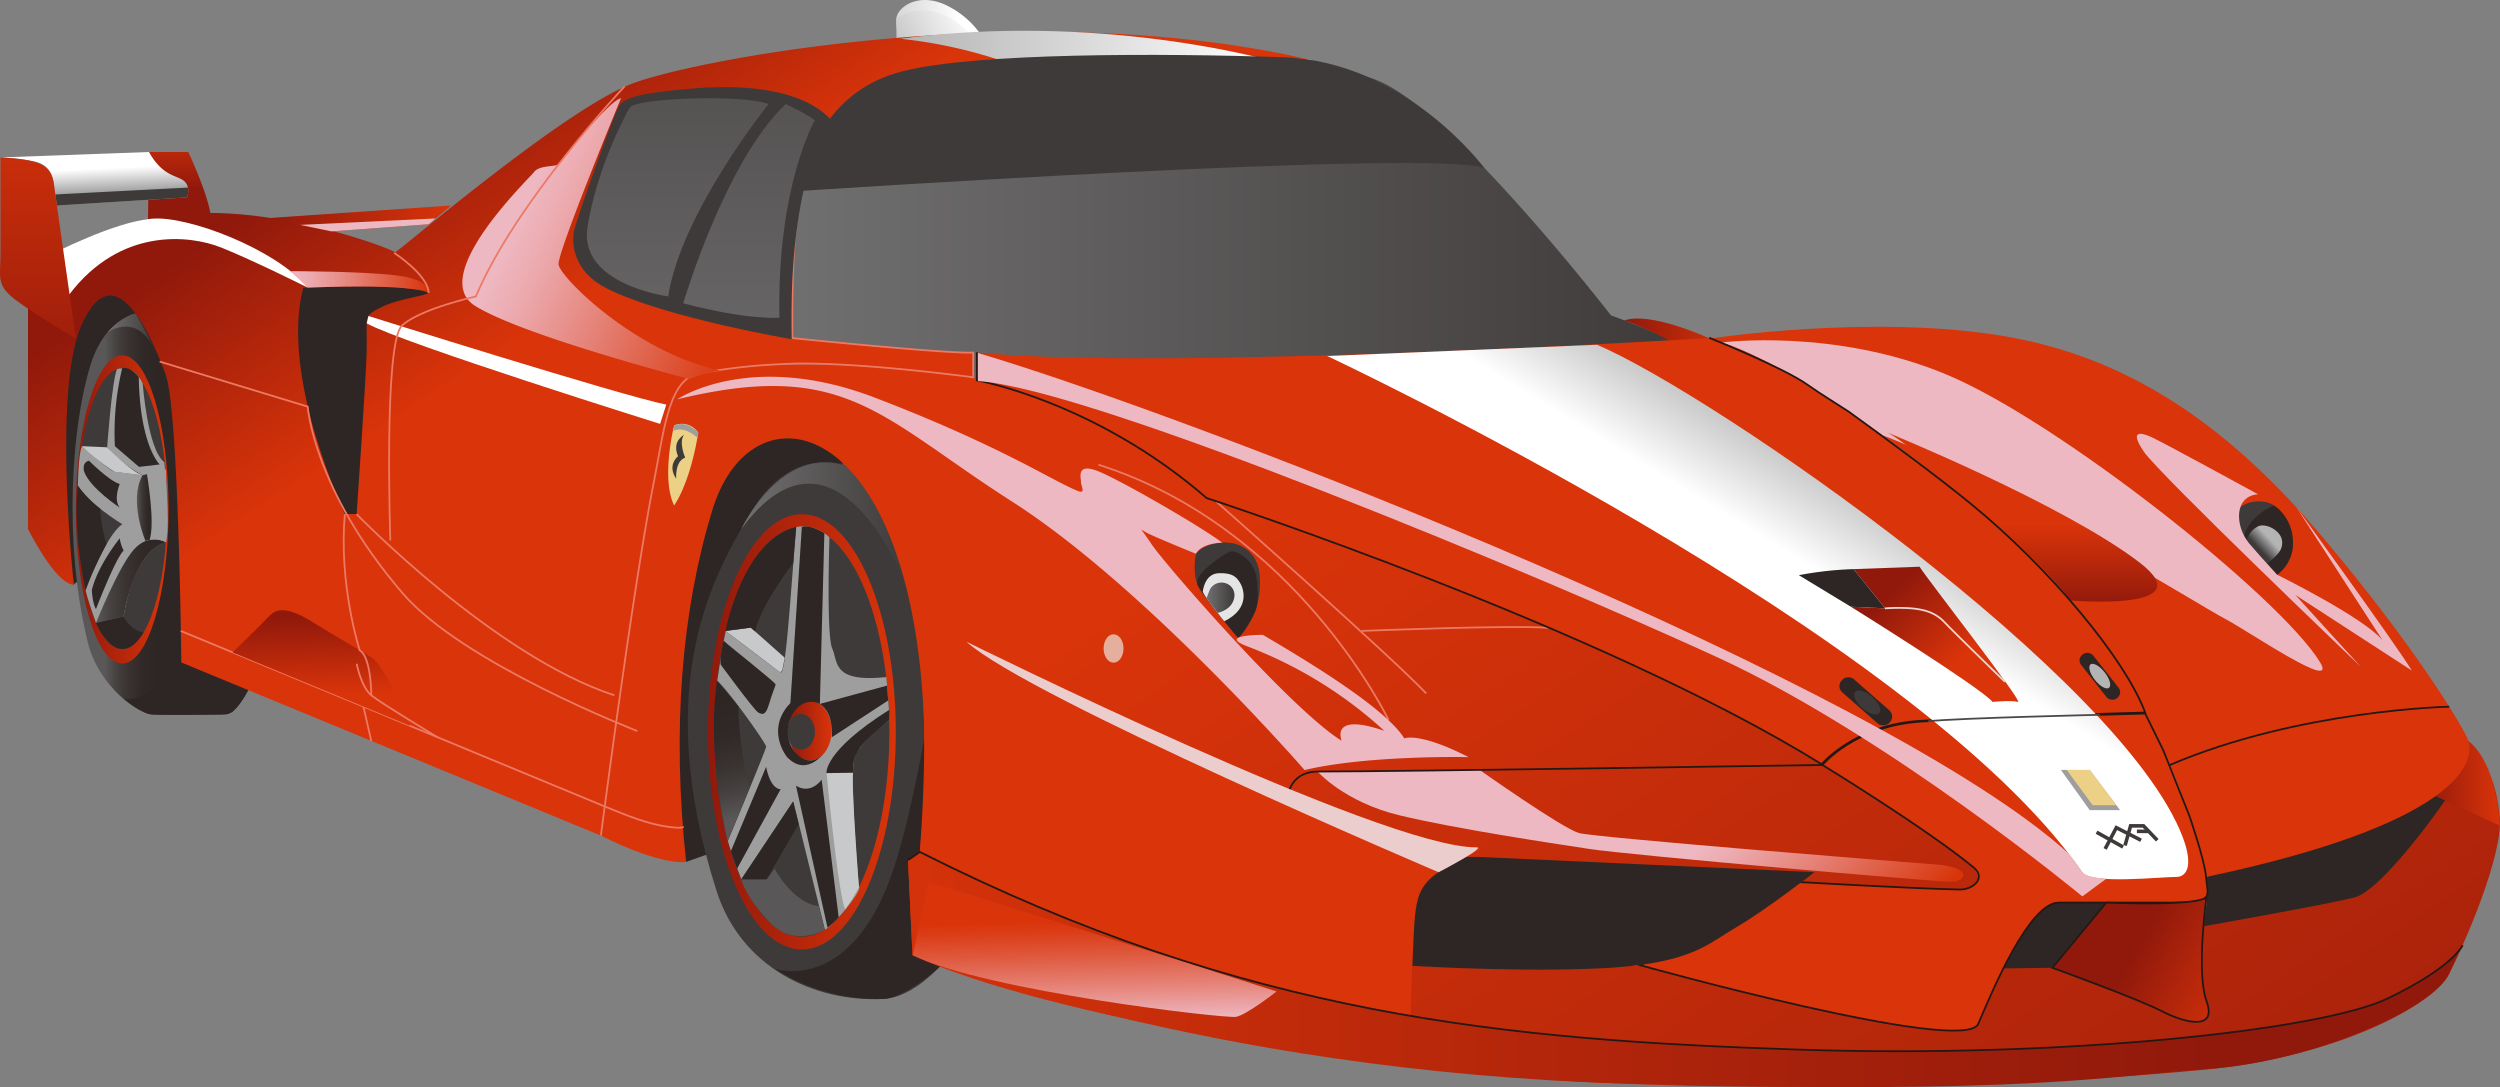 <svg xmlns="http://www.w3.org/2000/svg" xmlns:xlink="http://www.w3.org/1999/xlink" viewBox="0 0 554.73 241.27"><rect x="0" y="0" width="554.73" height="241.27" fill="#808080" stroke="none"/><defs><style>.cls-1{fill:url(#名称未設定グラデーション_78);}.cls-2{fill:url(#名称未設定グラデーション_78-2);}.cls-3{fill:#2e2624;}.cls-4{fill:url(#名称未設定グラデーション_93);}.cls-5{fill:#3e3a39;}.cls-6{fill:url(#名称未設定グラデーション_7);}.cls-7{fill:url(#名称未設定グラデーション_37);}.cls-8{fill:url(#名称未設定グラデーション_7-2);}.cls-9{fill:url(#名称未設定グラデーション_37-2);}.cls-10{fill:url(#名称未設定グラデーション_37-3);}.cls-11{fill:url(#名称未設定グラデーション_37-4);}.cls-12,.cls-19{fill:#d9340a;}.cls-13{fill:url(#名称未設定グラデーション_83);}.cls-14{fill:#eeb8c2;}.cls-15{fill:url(#名称未設定グラデーション_37-5);}.cls-16,.cls-25,.cls-30,.cls-32,.cls-58{fill:none;}.cls-16,.cls-19,.cls-20{stroke:#231815;}.cls-16,.cls-18,.cls-19,.cls-20,.cls-25,.cls-30,.cls-32,.cls-42,.cls-58{stroke-miterlimit:10;}.cls-16,.cls-18,.cls-19,.cls-20,.cls-25,.cls-30,.cls-42,.cls-58{stroke-width:0.4px;}.cls-17{fill:url(#名称未設定グラデーション_67);}.cls-18,.cls-40{fill:#fff;}.cls-18,.cls-32{stroke:#3e3a39;}.cls-20{fill:url(#名称未設定グラデーション_37-6);}.cls-21{fill:#eacdcc;}.cls-22{fill:url(#名称未設定グラデーション_37-7);}.cls-23{fill:url(#名称未設定グラデーション_66);}.cls-24{fill:#ecd086;}.cls-25,.cls-42{stroke:#ec7965;}.cls-26{fill:#e6af9d;}.cls-27{fill:url(#名称未設定グラデーション_37-8);}.cls-28{fill:url(#名称未設定グラデーション_78-3);}.cls-29{fill:url(#名称未設定グラデーション_37-9);}.cls-30{stroke:#ebd6d1;}.cls-31{fill:#9e9e9f;}.cls-32{stroke-width:0.8px;}.cls-33{fill:url(#名称未設定グラデーション_83-2);}.cls-34{fill:url(#名称未設定グラデーション_83-3);}.cls-35{fill:#e5e5e6;}.cls-36{fill:url(#名称未設定グラデーション_7-3);}.cls-37{fill:url(#名称未設定グラデーション_7-4);}.cls-38{fill:url(#名称未設定グラデーション_7-5);}.cls-39{fill:url(#名称未設定グラデーション_78-4);}.cls-41{fill:url(#名称未設定グラデーション_67-2);}.cls-42{fill:url(#名称未設定グラデーション_37-10);}.cls-43{fill:url(#名称未設定グラデーション_37-11);}.cls-44{fill:url(#名称未設定グラデーション_37-12);}.cls-45{fill:url(#名称未設定グラデーション_80);}.cls-46{fill:url(#名称未設定グラデーション_37-13);}.cls-47{fill:url(#名称未設定グラデーション_37-14);}.cls-48{fill:#c8c9ca;}.cls-49{fill:url(#名称未設定グラデーション_37-15);}.cls-50{fill:url(#名称未設定グラデーション_93-2);}.cls-51{fill:url(#名称未設定グラデーション_93-3);}.cls-52{fill:url(#名称未設定グラデーション_93-4);}.cls-53{fill:url(#名称未設定グラデーション_7-6);}.cls-54{fill:url(#名称未設定グラデーション_37-16);}.cls-55{fill:url(#名称未設定グラデーション_93-5);}.cls-56{fill:url(#名称未設定グラデーション_93-6);}.cls-57{fill:url(#名称未設定グラデーション_67-3);}.cls-58{stroke:#4c4948;}</style><linearGradient id="名称未設定グラデーション_78" x1="2805" y1="5.31" x2="2831.13" y2="3.55" gradientTransform="matrix(-1, 0, 0, 1, 3017.74, 0)" gradientUnits="userSpaceOnUse"><stop offset="0" stop-color="#fff"/><stop offset="1" stop-color="#b4b4b5"/></linearGradient><linearGradient id="名称未設定グラデーション_78-2" x1="2802.51" y1="3" x2="2823.36" y2="13.38" xlink:href="#名称未設定グラデーション_78"/><linearGradient id="名称未設定グラデーション_93" x1="2982.4" y1="113.78" x2="2994.46" y2="113.78" gradientTransform="matrix(-1, 0, 0, 1, 3017.74, 0)" gradientUnits="userSpaceOnUse"><stop offset="0" stop-color="#2e2624"/><stop offset="0.32" stop-color="#312927"/><stop offset="0.57" stop-color="#393331"/><stop offset="0.8" stop-color="#474342"/><stop offset="1" stop-color="#595757"/></linearGradient><linearGradient id="名称未設定グラデーション_7" x1="2816.25" y1="115.94" x2="2853.3" y2="115.94" gradientTransform="matrix(-1, 0, 0, 1, 3017.74, 0)" gradientUnits="userSpaceOnUse"><stop offset="0" stop-color="#3e3a39"/><stop offset="1" stop-color="#717071"/></linearGradient><linearGradient id="名称未設定グラデーション_37" x1="2977.98" y1="26.92" x2="2977.98" y2="41.88" gradientTransform="matrix(-1, 0, 0, 1, 3017.74, 0)" gradientUnits="userSpaceOnUse"><stop offset="0" stop-color="#d9340a"/><stop offset="1" stop-color="#91190b"/></linearGradient><linearGradient id="名称未設定グラデーション_7-2" x1="2642.68" y1="50.25" x2="2844.09" y2="50.25" xlink:href="#名称未設定グラデーション_7"/><linearGradient id="名称未設定グラデーション_37-2" x1="2632.17" y1="74.5" x2="2657.29" y2="74.5" xlink:href="#名称未設定グラデーション_37"/><linearGradient id="名称未設定グラデーション_37-3" x1="2724.98" y1="104.07" x2="2518.46" y2="411.04" xlink:href="#名称未設定グラデーション_37"/><linearGradient id="名称未設定グラデーション_37-4" x1="2463.07" y1="173.35" x2="2479.89" y2="173.35" xlink:href="#名称未設定グラデーション_37"/><linearGradient id="名称未設定グラデーション_83" x1="2516.58" y1="121.68" x2="2514.17" y2="119.47" gradientTransform="matrix(-1, 0, 0, 1, 3017.74, 0)" gradientUnits="userSpaceOnUse"><stop offset="0" stop-color="#3e3a39"/><stop offset="1" stop-color="#b4b4b5"/></linearGradient><linearGradient id="名称未設定グラデーション_37-5" x1="2568.97" y1="116.5" x2="2568.97" y2="134.18" xlink:href="#名称未設定グラデーション_37"/><linearGradient id="名称未設定グラデーション_67" x1="2613.82" y1="223.81" x2="2644.89" y2="191.66" gradientTransform="matrix(-1, 0, 0, 1, 3017.74, 0)" gradientUnits="userSpaceOnUse"><stop offset="0" stop-color="#d9340a"/><stop offset="0.1" stop-color="#db431e"/><stop offset="0.54" stop-color="#e58176"/><stop offset="0.85" stop-color="#eca9ad"/><stop offset="1" stop-color="#eeb8c2"/></linearGradient><linearGradient id="名称未設定グラデーション_37-6" x1="2517.85" y1="221.75" x2="2542.34" y2="208.39" xlink:href="#名称未設定グラデーション_37"/><linearGradient id="名称未設定グラデーション_37-7" x1="2838.37" y1="215.15" x2="2528.85" y2="215.15" xlink:href="#名称未設定グラデーション_37"/><linearGradient id="名称未設定グラデーション_66" x1="2775.15" y1="204.08" x2="2774.62" y2="226.63" gradientTransform="matrix(-1, 0, 0, 1, 3017.74, 0)" gradientUnits="userSpaceOnUse"><stop offset="0" stop-color="#d9340a"/><stop offset="0.12" stop-color="#db3e18"/><stop offset="0.35" stop-color="#df593e"/><stop offset="0.67" stop-color="#e6857b"/><stop offset="1" stop-color="#eeb8c2"/></linearGradient><linearGradient id="名称未設定グラデーション_37-8" x1="2874.85" y1="57.04" x2="2905.38" y2="10.45" xlink:href="#名称未設定グラデーション_37"/><linearGradient id="名称未設定グラデーション_78-3" x1="2620.11" y1="123.3" x2="2606.72" y2="101.34" xlink:href="#名称未設定グラデーション_78"/><linearGradient id="名称未設定グラデーション_37-9" x1="2583.63" y1="146.62" x2="2598.09" y2="131.62" xlink:href="#名称未設定グラデーション_37"/><linearGradient id="名称未設定グラデーション_83-2" x1="2549.5" y1="150.04" x2="2554.13" y2="150.04" gradientTransform="matrix(-0.78, -0.62, -0.62, 0.78, 2561.82, 1613.41)" xlink:href="#名称未設定グラデーション_83"/><linearGradient id="名称未設定グラデーション_83-3" x1="2614.94" y1="201.44" x2="2620.83" y2="201.44" gradientTransform="matrix(-0.63, -0.78, -0.78, 0.63, 2223.44, 2058.78)" xlink:href="#名称未設定グラデーション_83"/><linearGradient id="名称未設定グラデーション_7-3" x1="2743.84" y1="132.64" x2="2750.02" y2="132.64" xlink:href="#名称未設定グラデーション_7"/><linearGradient id="名称未設定グラデーション_7-4" x1="2851.54" y1="-45.42" x2="2851.54" y2="102.47" xlink:href="#名称未設定グラデーション_7"/><linearGradient id="名称未設定グラデーション_7-5" x1="2867.36" y1="-45.42" x2="2867.36" y2="102.47" xlink:href="#名称未設定グラデーション_7"/><linearGradient id="名称未設定グラデーション_78-4" x1="2736.46" y1="10.21" x2="2818.09" y2="10.21" xlink:href="#名称未設定グラデーション_78"/><linearGradient id="名称未設定グラデーション_67-2" x1="2922.61" y1="62.57" x2="2953.25" y2="62.57" xlink:href="#名称未設定グラデーション_67"/><linearGradient id="名称未設定グラデーション_37-10" x1="2935.35" y1="160.62" x2="2937.11" y2="160.62" xlink:href="#名称未設定グラデーション_37"/><linearGradient id="名称未設定グラデーション_37-11" x1="2917.63" y1="48.46" x2="2958.41" y2="48.46" xlink:href="#名称未設定グラデーション_37"/><linearGradient id="名称未設定グラデーション_37-12" x1="2946.41" y1="154.07" x2="2946.94" y2="136.93" xlink:href="#名称未設定グラデーション_37"/><linearGradient id="名称未設定グラデーション_80" x1="2996.85" y1="37.47" x2="2996.58" y2="43.02" gradientTransform="matrix(-1, 0, 0, 1, 3017.74, 0)" gradientUnits="userSpaceOnUse"><stop offset="0" stop-color="#fff"/><stop offset="1" stop-color="#9e9e9f"/></linearGradient><linearGradient id="名称未設定グラデーション_37-13" x1="3009.32" y1="18.78" x2="3009.32" y2="91.37" xlink:href="#名称未設定グラデーション_37"/><linearGradient id="名称未設定グラデーション_37-14" x1="2818.97" y1="162.39" x2="2860.66" y2="162.39" xlink:href="#名称未設定グラデーション_37"/><linearGradient id="名称未設定グラデーション_37-15" x1="2833.21" y1="162.1" x2="2842.82" y2="162.1" xlink:href="#名称未設定グラデーション_37"/><linearGradient id="名称未設定グラデーション_93-2" x1="2842.36" y1="150.51" x2="2834.86" y2="175.69" xlink:href="#名称未設定グラデーション_93"/><linearGradient id="名称未設定グラデーション_93-3" x1="2859.84" y1="155.71" x2="2852.34" y2="180.89" xlink:href="#名称未設定グラデーション_93"/><linearGradient id="名称未設定グラデーション_93-4" x1="2857.52" y1="155.02" x2="2850.02" y2="180.2" xlink:href="#名称未設定グラデーション_93"/><linearGradient id="名称未設定グラデーション_7-6" x1="2983.74" y1="73.24" x2="2993.98" y2="73.24" xlink:href="#名称未設定グラデーション_7"/><linearGradient id="名称未設定グラデーション_37-16" x1="2980.34" y1="113.04" x2="3000.9" y2="113.04" xlink:href="#名称未設定グラデーション_37"/><linearGradient id="名称未設定グラデーション_93-5" x1="2980.91" y1="128.96" x2="2996.45" y2="128.96" xlink:href="#名称未設定グラデーション_93"/><linearGradient id="名称未設定グラデーション_93-6" x1="2984.09" y1="112.64" x2="2987.37" y2="112.64" xlink:href="#名称未設定グラデーション_93"/><linearGradient id="名称未設定グラデーション_67-3" x1="2848.13" y1="67.48" x2="2900.36" y2="42.97" xlink:href="#名称未設定グラデーション_67"/></defs><title>car01</title><g id="レイヤー_2" data-name="レイヤー 2"><g id="レイヤー_3" data-name="レイヤー 3"><path class="cls-1" d="M218.53,9.08A19.81,19.81,0,0,0,209.62,1c-6.13-2.71-10.51.7-10.73,3.11a14,14,0,0,0,.76,5.13S208.28,9.11,218.53,9.08Z"/><path class="cls-2" d="M216.92,9.27s-8.57-11.28-18-5.16l0,5.2S212.08,9.4,216.92,9.27Z"/><path class="cls-3" d="M16.19,129.76l3.48-2.46s-4.47-50.18,9.21-55.94c0,0,1.63-.8,4.18.8,0,0-1.45-5.69-6.48-7.2s-9,1.32-9.74,3.31-5.68,20.5-4.91,28.87S16.19,129.76,16.19,129.76Z"/><path class="cls-4" d="M33.83,69s-9.74-.9-13.76,12-6.18,38.69-.6,61.48c2.41,9.84,11.15,15.87,14.36,16.07s13.36,0,16,0,4.62-4.34,6.83-8.2S40.81,71.42,33.83,69Z"/><path class="cls-3" d="M27.42,155c2.77,1,12.84-2.58,16.15-22.57L55,153.2a16.69,16.69,0,0,1-2.36,3.59c-1.12,1.07-.63,1.68-4.44,1.72s-14.36,0-14.36,0C32,158.72,27.42,155,27.42,155Z"/><path class="cls-3" d="M152.26,191.24l4.82-1.71s-3.25-20.79-2.14-36.46,10.48-48,30.17-49.95-10.15-8.92-16-7.91-16.28,11.45-17.53,23S147.14,181.09,152.26,191.24Z"/><path class="cls-5" d="M187.44,103.12s-11.87-4.16-20.31,9.77-22.95,38.33-8.14,84.78c5.45,17.08,21.7,24.71,36.93,24,8.59-.42,16.07-11.38,16.07-11.38s5.36-67.1-6-86.39S187.44,103.12,187.44,103.12Z"/><path class="cls-3" d="M171.88,214.94s17.42,6.15,26.73-23.17c5.29-16.67,9.24-44.73,9.24-44.73s5.06,11.28,5.2,16.56.09,43.58-1,46.66-11.23,11.34-16.07,11.38A42.52,42.52,0,0,1,171.88,214.94Z"/><path class="cls-6" d="M200.84,129.28s-15.59-40.19-36.4-11.82c0,0,9.69-20.79,25.37-13.19S200.84,129.28,200.84,129.28Z"/><path class="cls-7" d="M33.06,33.73h8.71s4,8.37,4.92,13.63a107.18,107.18,0,0,0-13.86,2Z"/><path class="cls-8" d="M245.58,12.22c4.93-.16,15-.71,18.48-.45,6,.43,22-1.28,41.42,6,16.34,6.16,52,52.23,52,52.23s12.52,4.35,17.61,8.1c0,0-114.45,10.67-124.36,10.67s-76.19-11.27-76.19-11.27-6.68-46.31,17.13-58.35C206.34,11.75,233.33,12.63,245.58,12.22Z"/><path class="cls-9" d="M360.45,71.13s4.23-2.44,19,4l6.16,3.21-10.51-.2S365.45,72.6,360.45,71.13Z"/><path class="cls-10" d="M549.24,169.74s4-1.94,5.42,11.45c.88,8.39-7.84,28.33-11.25,35s-24.15,18.08-53.56,21.09-84.66,5.22-134.08,3-124.36-14.87-153.29-28.33l-1-21.09,2.61-1.81s5-40.58-6.43-69.51-32.95-28.13-39.58-6.43c-6.87,22.5-9,48.82-5.83,78.15,0,0-5.22,1-18.88-5.83,0,0,9.16-77.31,15.87-98.64,2.78-8.84,59.47-7.63,89.8,2.41,25.65,8.49,108.22,41.65,126.57,52.64s38.77,27.93,38.77,27.93S430.31,186,434.86,189.5s7,7.9-1.88,8-95.09-5.29-102.86-5.29S317,214.41,317,214.41c60.07,1.74,183.9-4.86,211.08-26C549.55,171.64,549.24,169.74,549.24,169.74Z"/><path class="cls-3" d="M488.92,205.54s27.11-4.8,33.54-6.4,22.62-24.28,24-27.94c0,0-35.37,16.74-56.94,23.39C489.51,194.59,490.47,196.75,488.92,205.54Z"/><path class="cls-11" d="M546.11,163.51s7.38,2.09,8.56,19.68l-16.81-7.71Z"/><path class="cls-12" d="M379.41,75.12s35.63-5.44,64.82-.61c27.19,4.5,49.42,18.92,71.25,44.81,19.38,23,29.5,39.44,31.88,44.2,2.95,5.89-3.21,19.55-57.86,31.07,0,0-7.5-44.2-47.14-78.48S379.41,75.12,379.41,75.12Z"/><path class="cls-3" d="M497.13,112.52c-.07,0,5.19-3,8.77.71a10.09,10.09,0,0,1,2.89,7,8.58,8.58,0,0,1-3.51,7.31C504.37,128.15,494.22,122,497.13,112.52Z"/><path class="cls-5" d="M504.56,112.17s-6.32,2.45-6.84,8c0,0-1.82-6.89-.58-7.66A6.88,6.88,0,0,1,504.56,112.17Z"/><path class="cls-13" d="M498.5,119.79a5,5,0,0,1,2.57-3c1.69-.8,5.17.94,5.32,3.37.13,2-1.1,3-3.31,4.94Z"/><path class="cls-14" d="M477.32,96.95c2.14.94,23.71,12.72,23.71,12.72-5.39.43-5.09,7.1-2,10.85.88,1.06,3.27,3.75,6.23,7,0,0,19.49,9.62,23.47,14.65l-19.23-29.69s22.25,30.67,25.66,36.31l-25.83-16.77c6.89,7.62,14.58,16,14.58,16s-44.87-42.86-48.22-47.81S475.18,96,477.32,96.95Z"/><path class="cls-14" d="M382,76s25.05-3.3,50,7.14,73.85,49.25,82.77,63.75c4.29,7-16.07-7-21.16-9.64S442,105.72,417.7,96.58C417.7,96.58,394.95,79.8,382,76Z"/><path class="cls-15" d="M418.86,96s38.71,15.74,55.78,28.73c14.72,11.2-15.52,8.47-15.52,8.47C458,129.29,426.29,99.83,418.86,96Z"/><path class="cls-3" d="M444.53,214.89l10.89-.15,11.94-14.46s-7.52.1-10.54,0C456.83,200.28,452.52,198.37,444.53,214.89Z"/><path class="cls-16" d="M543.47,156.81s-33.33.68-62,12.93"/><path class="cls-17" d="M328.31,170.84l-35.95.36s5.89,6.76,18.21,9.72,32.95,6.06,42.06,7.45,76.88,7.29,80.29,7.29,4.82-3.21-3.21-3.82-75.74-6-79.36-7S328.31,170.84,328.31,170.84Z"/><path class="cls-18" d="M425.89,125.74s-24.11.51-26.79,1.86c0,0,39.38,23.59,43,28.14a25.13,25.13,0,0,1,5.63,0Z"/><path class="cls-19" d="M476,158.33l4,8.12,5.77,14.47s3.46,10,3.73,13.67,1.88,5.69-5.16,5.69H456.83c-6.63,0-14.87,19.89-17.88,26.92s-75.14-13.06-75.14-13.06,29.8-12,34.25-18.48c0,0,26.52,1.52,36.75,1.72,2.95.06,6-2.51,3.13-4.89-10.42-8.6-33.56-22.75-33.56-22.75s7.26-8.78,22.1-9.64S476,158.33,476,158.33Z"/><path class="cls-20" d="M489.62,198.9s-2.36,16.85,0,23.28-4.47,5-9.89,2.21-24.31-9.64-24.31-9.64l11.94-14.46S488.92,201.18,489.62,198.9Z"/><path class="cls-3" d="M310.57,214.14l3.42-24h14l74.63,3.39s-10.77,8.37-17,12c-5.83,3.4-9,6.89-21.76,8.6C351.23,215.82,325.84,215.14,310.57,214.14Z"/><path class="cls-12" d="M202.43,136.24S298.32,186.42,327.65,188c2.81.15-4,2.6-8.44,5.52s-4.82,6.34-5.22,9.55-1,22.5-1,22.5S243.67,213.14,204.09,189C204.09,189,207.19,153,202.43,136.24Z"/><path class="cls-21" d="M319.21,193.54s-91.35-38.87-104.76-51.15c0,0,92.58,45.89,113.19,45.63C329.89,188,319.21,193.54,319.21,193.54Z"/><path class="cls-22" d="M204.09,189l-2.61,1.81,1,21.09s63.69,25.92,159,28.56c89.47,2.48,105.18-1.67,128.35-3.25s50-13.37,53.56-21.09,3-6.41,3-6.41-2,4.8-16.69,11.84-71.85,13.27-130.65,11.32C334.41,230.75,276.55,225.59,204.09,189Z"/><path class="cls-16" d="M546.44,209.74s-2,4.8-16.69,11.84-71.85,13.27-130.65,11.32c-64.69-2.14-122.55-7.3-195-43.86l-2.61,1.81"/><path class="cls-23" d="M283.25,220s-6.63,5.22-9,5.63-55-5.63-71.72-13.66L206,195.66S249.06,209,283.25,220Z"/><path class="cls-24" d="M154.94,96a4.37,4.37,0,0,0-5.36-1.61s-2.95,11.7,0,17.77C149.58,112.17,153.07,107.53,154.94,96Z"/><path class="cls-5" d="M265.37,122.84s-1.1,5.12,1,8.13,8.31,10.55,8.31,10.55,5.55-4.62,4.85-13.76S268.48,119.22,265.37,122.84Z"/><path class="cls-25" d="M308.09,159.72s-20.42-42.66-64.35-56.6"/><path class="cls-25" d="M269.93,111.34s38.22,33.79,46.54,42.53"/><path class="cls-25" d="M302.11,140s33.91-1.36,41.42-.68"/><ellipse class="cls-26" cx="247.09" cy="143.89" rx="2.21" ry="3.15"/><path class="cls-27" d="M215.95,78.26v5.49s-28.19-3.81-42.52-2.92a129.46,129.46,0,0,0-18.29,2.06c-6.77,1.19-7.75,12.43-10.08,24.21-4.61,23.33-11.72,78.32-11.72,78.32L40.23,147s-.54-55.85-3.48-63.89S25.43,55.23,18,72.37c-6.16,14.2-1.88,55.18-1.61,57.32,0,0-3.21,1.07-10.18-12.32V60s15.54-11.72,36.7-12.69S87.64,55.5,87.64,56s37.48-31.8,52.77-37.5S229.95-.89,290.92,13.31c0,0-52.5-2.36-83.28,1.71-29,3.84-32.13,23.21-31.82,60C175.82,75.05,210.21,78.58,215.95,78.26Z"/><path class="cls-25" d="M290.92,13.31s-52.5-2.36-83.28,1.71c-29,3.84-32.13,23.21-31.82,60,0,0,34.39,3.53,40.13,3.21v5.49s-28.19-3.81-42.52-2.92a129.46,129.46,0,0,0-18.29,2.06c-6.77,1.19-7.75,12.43-10.08,24.21-4.61,23.33-11.72,78.32-11.72,78.32"/><path class="cls-12" d="M379.21,75s-120.07,7.43-162.46,3.21v6.23s26.22,4.62,51,26.12c0,0,86.84,28.33,136.46,59.06,0,0,7.41-8.85,22.1-9.64C443,159,476,158.11,476,158.11c-4.49-12-21.22-32-38.42-46.1-7.89-6.47-18.74-14.41-27.39-20.69-.6-.43-6.41-4-9-5.87C395.89,81.65,379.21,75,379.21,75Z"/><path class="cls-16" d="M216.75,78.17v6.23s26.22,4.62,51,26.12c0,0,86.84,28.33,136.46,59.06,0,0,7.41-8.85,22.1-9.64C443,159,476,158.11,476,158.11c-4.49-12-21.22-32-38.42-46.1-7.89-6.47-18.74-14.41-27.39-20.69-.6-.43-6.41-4-9-5.87-5.26-3.8-21.93-10.5-21.93-10.5"/><path class="cls-28" d="M354.38,76.5,294.5,79s130.72,61.24,167.55,114.58c1.86,2.7,17.27,1,20.89,1,1.88,0,4-1.88,1.41-8.77C470.93,150.36,380.62,87.71,354.38,76.5Z"/><path class="cls-29" d="M411.3,126.28l7,8.71-7.61-.36s28.77,17.9,31.45,21.12c0,0,4.15-.4,5.63,0s-20.49-27.72-21.83-30Z"/><path class="cls-3" d="M411.3,126.28l7,8.71-7.61-.36-11.54-7A77.36,77.36,0,0,1,411.3,126.28Z"/><path class="cls-30" d="M418.25,135a39.73,39.73,0,0,1,6,0c2.81.27,5.22.94,7.23,3.08s13.41,13.21,13.41,13.21"/><polygon class="cls-31" points="463.69 170.84 457.29 170.84 463.69 179.76 470.43 179.76 463.69 170.84"/><polygon class="cls-24" points="469.6 178.66 464.35 178.66 458.59 170.84 463.69 170.84 469.6 178.66"/><line class="cls-32" x1="476.79" y1="184.47" x2="474.16" y2="184.47"/><polyline class="cls-32" points="475.08 186.45 469.6 183.65 467.11 188.37"/><line class="cls-32" x1="465.21" y1="184.66" x2="471.09" y2="187.94"/><rect class="cls-3" x="464.24" y="143.87" width="3.39" height="12.33" rx="1.59" ry="1.59" transform="translate(924.61 -20.89) rotate(141.71)"/><rect class="cls-3" x="412.06" y="148.52" width="3.89" height="14.16" rx="1.82" ry="1.82" transform="translate(804.07 -52.85) rotate(131.28)"/><ellipse class="cls-33" cx="465.93" cy="150.04" rx="1.37" ry="3.31" transform="translate(7.25 320.97) rotate(-38.29)"/><ellipse class="cls-34" cx="414.33" cy="155.88" rx="1.66" ry="3.55" transform="translate(23.83 364.4) rotate(-48.72)"/><polyline class="cls-32" points="478.68 186.45 475.62 183.25 472.76 183.25 471.53 187.6"/><path class="cls-14" d="M467.36,195l-5.31,3.9s-43-35.58-81-53.06S242.27,86.17,217,84.56V78.33c48.41,14.33,201,73.6,242.16,111.2l2.94,4S462.36,194.61,467.36,195Z"/><path class="cls-3" d="M265.8,129.92c-1.32-2.42,5.79-6.95,7.07-7.49s5.55,1.7,6,6.1.14,6-.4,7.27-2.91,5.31-3.75,5.72C274.68,141.51,267.63,133.28,265.8,129.92Z"/><path class="cls-35" d="M266.88,131.32s.33-4,3.52-4.13,4,.94,4.72,2.06,2.53,5.66-3.47,8.61C271.64,137.86,267.43,132.68,266.88,131.32Z"/><path class="cls-36" d="M267.73,132.73s.56-1.56.81-2.06a2.93,2.93,0,0,1,3-1.36,2.79,2.79,0,0,1,2.34,3.21,3.77,3.77,0,0,1-1.33,2.34,5.8,5.8,0,0,1-2.37,1.13Z"/><path class="cls-14" d="M325.84,168s-22.3-.49-36.36,2.87c0,0-35.36-40.67-64.89-59.56s-37-31.74-74.33-22.7c0,0,16.07-11,43.8-.4s39.57,18.52,45,20.69c2,.8.8-1,.8-2s-1.21-4.62,4.62-2,21.91,11.9,26.73,15.52c0,0-4.53,0-5.84,2.46,0,0-8.64-3.52-10.64-4.52s-2-1.81.8,2.41,31.13,36.88,42.19,43.6c0,0-2.81-6.43,9.44-2.21a94.63,94.63,0,0,0-30.24-18.68c-7.14-2.66,3.31-2.61,3.31-2.61,8.55,5.05,27.07,16,31.39,23C311.63,163.76,315.14,162.48,325.84,168Z"/><path class="cls-5" d="M154,19.61c12.23-1,24.31.46,30.34,6.91,0,0-9.48,11.43-8.69,48.74,0,0-28-4.74-41-11.25-7.63-3.82-7.73-10.15-7.33-12.56S136,26.14,137,24.23,138.51,20.88,154,19.61Z"/><path class="cls-37" d="M174.36,23.08s5.42,2.61,6.43,3.62c0,0-8.44,14.67-7.84,43.8,0,0-6.93.6-21.35-3.21C151.61,67.28,160.88,35.76,174.36,23.08Z"/><path class="cls-38" d="M170.54,23.08s-19.43,24.11-22.27,42.69c0,0-19.92-2.61-17.91-15.37S138.5,26,139.71,23.89,164.52,20.87,170.54,23.08Z"/><path class="cls-39" d="M199.65,8.63c44.07-5.92,81.63,4.66,81.63,4.66-21.31-1-42.9-.45-58.69.3a105.09,105.09,0,0,0-22.94-5"/><path class="cls-3" d="M89.38,63.87c2,.3,9.6.56,3.21,1.91-5.37,1.13-6.72,1.77-8.24,2.51-3.91,1.92-2.81,1.91-3,10-.15,6-2.21,35.76-2.21,35.76H76.52S62.06,83.76,67.28,63.87C67.28,63.87,84,63.06,89.38,63.87Z"/><path class="cls-40" d="M68.29,63.82S56.13,57.74,49.1,54.93,26.7,50.41,15.35,65.37l-4.12-8.84s14-7.33,22.52-8C41.64,47.82,61.17,55.24,68.29,63.82Z"/><path class="cls-41" d="M68.29,63.82l-3.8-3.65s16.65,0,23.94,1S95.12,65,95.12,65,92.71,62.87,68.29,63.82Z"/><path class="cls-25" d="M87.44,56.1S95,61,95.12,65"/><path class="cls-25" d="M151.61,183.4s.25.6-3.77,0-8.24-2.21-14.06-4.62L40.11,140"/><line class="cls-42" x1="80.63" y1="156.78" x2="82.39" y2="164.45"/><polygon class="cls-43" points="73.53 51.34 59.33 48.4 100.11 45.59 95.12 49.75 73.53 51.34"/><polygon class="cls-14" points="96.64 48.47 66.59 49.9 73.53 51.34 95.12 49.75 96.64 48.47"/><path class="cls-25" d="M141.41,162.21s-38.78-15-52.13-30.64c-19.79-23.1-21-41.34-21-41.34l-32.86-10"/><path class="cls-25" d="M79.13,114.09s30.5,31.47,57.19,40.19"/><path class="cls-44" d="M51.59,144.76S58,138.6,59.45,137s3.42-3,9.84,1,9.93,5.83,13.1,7.84S91,161.07,91,161.07Z"/><path class="cls-25" d="M97.1,163.6s-12.45-7.49-14.7-9.31-3.26-7-3.26-7"/><path class="cls-25" d="M82.39,154.29s0-8.45-2.58-10c0,0-4.69-14.51-3.29-30.18"/><path class="cls-45" d="M12.62,45.59l28.88-1.8s.94-2.29-.67-3.63-4.69-.94-7.77-6.43L.11,34.94A55.1,55.1,0,0,1,6,35.53c1.55.36,5.24.27,5.93,5.17Z"/><path class="cls-5" d="M12.28,43.15,41.7,41.62a4.12,4.12,0,0,1-.2,2.17l-28.88,1.8Z"/><path class="cls-46" d="M.11,34.94V56.1c0,5.49-1.07,7.1,3.35,10.45s13.38,8.57,13.38,8.57S12.5,44.85,11.93,40.7,8.55,35.34.11,34.94Z"/><ellipse class="cls-47" cx="177.93" cy="162.39" rx="20.84" ry="48.3"/><ellipse class="cls-5" cx="177.91" cy="162.39" rx="19.43" ry="45.47"/><path class="cls-31" d="M184.05,119.26s-.72,21.62.62,24.64-.06,7.61,12,6.33c0,0,.64,6.83.67,9.5,0,0-6.47,4.93-7.68,8.25s.7,27.68,1,28.89-5.6,8.43-7.62,9.44l-7-28.46-11.53,17.31s-2.37-6.14-3-8.59c0,0,8.49-20.24,8.49-20.91s-8-12-10.85-14.63c0,0,1.3-8.69,1.9-11,0,0,11,8.5,12.16,9.17s2.14-16.7,3.48-32.26A8.23,8.23,0,0,1,184.05,119.26Z"/><path class="cls-48" d="M161,140l5.6-.74,7.52,6.68-.49,2.58c-.47.65-.12,1-1.42,0S161,140,161,140Z"/><polygon class="cls-3" points="164.44 195.16 170.09 195.16 177.2 182.87 175.97 177.84 164.44 195.16"/><path class="cls-48" d="M189.26,171.45l-5.85.1s2.52,26.41,4.12,30.23a43.67,43.67,0,0,0,3.06-4.92S188.85,173.72,189.26,171.45Z"/><path class="cls-3" d="M183.4,171.55s-.74-4.82,13.94-14.06l0,2.23s-5.77,4.83-6.72,6.54-1.3,1.87-1.33,5.19Z"/><ellipse class="cls-49" cx="179.72" cy="162.1" rx="4.81" ry="6.65"/><ellipse class="cls-5" cx="177.74" cy="162.39" rx="3.09" ry="3.97"/><path class="cls-3" d="M181.92,156.19l14.89-4.06.27,3.3-12.54,8.18s.63-5.3-2.61-7.41Z"/><path class="cls-3" d="M181.92,156.19l1-37.89s-3.08-2-5-1.37l-2.82,43.42a8.6,8.6,0,0,1,1.39-3.14C177.34,156.33,179.23,154.33,181.92,156.19Z"/><path class="cls-3" d="M159.9,147.44s7.43,10.15,8.34,10.65,1.62.75,2.37-1.76,1.4-4,1.5-4.42-9.84-8.16-11.56-9.75C160.54,142.17,159.65,146,159.9,147.44Z"/><path class="cls-3" d="M182.32,173s-2.38,3.43-5.7,1.32l7,31.53a15.22,15.22,0,0,0,2.48-2.3Z"/><path class="cls-3" d="M170,170.14s.75,4.77,3.21,5l-9.67,17.64s-1.17-3.23-1.38-3.88Z"/><path class="cls-50" d="M176,124.93s-7.3,9.48-8.43,15.19l-1-.85L161,140s3.56-19.85,15.64-23.08Z"/><path class="cls-51" d="M163.86,156.78a72.69,72.69,0,0,0,2.5,18l-4.91,11.83s-4.77-19.09-2.36-35.54Z"/><path class="cls-52" d="M171.88,192.76s4,7.62,9.8,8.32L183,206.3s-6.64,4.1-12.14-1.57-6.38-9.58-6.38-9.58h5.65Z"/><path class="cls-3" d="M181.92,156.19s-4-3.25-7.06.38c-4.86,5.79-.21,11.44-.21,11.44,4.64,4.81,8.75-1.62,8.75-1.62s-3,5-7,.45S176.52,153.68,181.92,156.19Z"/><path class="cls-53" d="M23.76,73.84S29.85,69.23,34,76.93c0,0-3.18-6.52-4-7.38C30,69.55,26.92,70.15,23.76,73.84Z"/><ellipse class="cls-54" cx="27.12" cy="113.04" rx="10.28" ry="34.2"/><ellipse class="cls-5" cx="27.12" cy="112.87" rx="10" ry="31.2"/><path class="cls-31" d="M31.66,85.08s1.09,14.74,4.8,17.46c0,0,1.46,13,.37,17.79,0,0-6.8.78-9.4,16.47l-6.13,1.43S19.4,133,19,131c0,0,4.44-12.27,8.14-14.68,0,0-7.65-4.65-9.86-8.55,0,0,.11-7.31.91-8.77,0,0,6,5.37,7.22,5.67l6.23.8s-5.27-2.81-7.86-6.23c0,0,1-14.25,2.16-17.32C25.92,81.91,29.54,80.53,31.66,85.08Z"/><path class="cls-48" d="M18.17,99l5.59.25s4.95,5.12,7.86,6.23l-6.23-.8A49.13,49.13,0,0,1,18.17,99Z"/><path class="cls-55" d="M21.29,138.23l6.13-1.43s2.05-14.45,9.4-16.47c0,0-3.7-2.22-7.11,1.6S21.29,138.23,21.29,138.23Z"/><path class="cls-31" d="M31.62,105.45l5.21-1.26s.4,12.18,0,16.13a5.64,5.64,0,0,0-4.54-.27S28.36,112.23,31.62,105.45Z"/><path class="cls-56" d="M32.6,105.22s1.88,10.71.6,14.58c0,0-.22-.06-.91.26,0,0-3.83-8.93-.67-14.6Z"/><path class="cls-3" d="M25.49,99l5.36,4.6,4.59-.54S31.05,99,30.79,83.62c0,0-1.94-2.42-3.67-1.94A61.28,61.28,0,0,0,25.49,99Z"/><path class="cls-3" d="M19.74,102.22s4.49,4.51,6.83,5.18c0,0-1.47,3.39,0,5.24,0,0-6.56-4.3-7.9-8C18.66,104.65,18.06,102.64,19.74,102.22Z"/><path class="cls-3" d="M26.57,119.45s-4.86,5.95-6.19,11.49c0,0,.14,3,.92,4.21,0,0,4.2-11,6.13-13A8.41,8.41,0,0,1,26.57,119.45Z"/><path class="cls-3" d="M22.23,112.87a31,31,0,0,0,1.41,7.83S19.7,128.06,19,131c0,0-2.89-12.94-1.72-23.24A24.91,24.91,0,0,0,22.23,112.87Z"/><path class="cls-3" d="M27.42,136.79l-6.13,1.43s4.8,11.43,10.57,2.12C31.86,140.35,29.19,140.14,27.42,136.79Z"/><path class="cls-31" d="M154.75,97.15s-2.77-2.75-5.29-1.55l.13-1.21s2.71-1.31,5.36,1.61Z"/><path class="cls-5" d="M151.79,96.51s-2.78,1.31-1.34,4.72c0,0-2.5,1.91-.41,5,0,0-.32-3.88,2-4.69C152,101.54,150.55,98,151.79,96.51Z"/><path class="cls-40" d="M81.76,70.12s56,17.65,66.08,19.66l-1.37,4.28S89.25,76.15,81.37,71.75Z"/><path class="cls-57" d="M152.95,84.11s-36.85-9.59-47.5-16.22,11.85-28.13,13.06-29.73,5-1.08,5.51-1.79S135.2,22.18,137.8,21.8c0,0-14.06,34-13.86,36.84s17.26,19.67,35.8,23.54A41.61,41.61,0,0,0,152.95,84.11Z"/><path class="cls-25" d="M138.59,19.18s-24.1,25.5-33,46.6c0,0-12.25,2.71-16.37,6.43s-2.61,47.71-2.61,47.71"/><path class="cls-5" d="M329.37,37.3s-17.43-23.67-44.63-24.6-68.28-1-84.39,3.09S179,33.43,177.68,42.37C177.68,42.37,318.43,33,329.37,37.3Z"/><path class="cls-58" d="M465.93,158.61s-31.08.7-38.08,1.43"/><path class="cls-16" d="M404.39,169.74s-93.63,1.46-112,1.46c-5.09,0-6.19,3.9-6.19,3.9"/></g></g></svg>